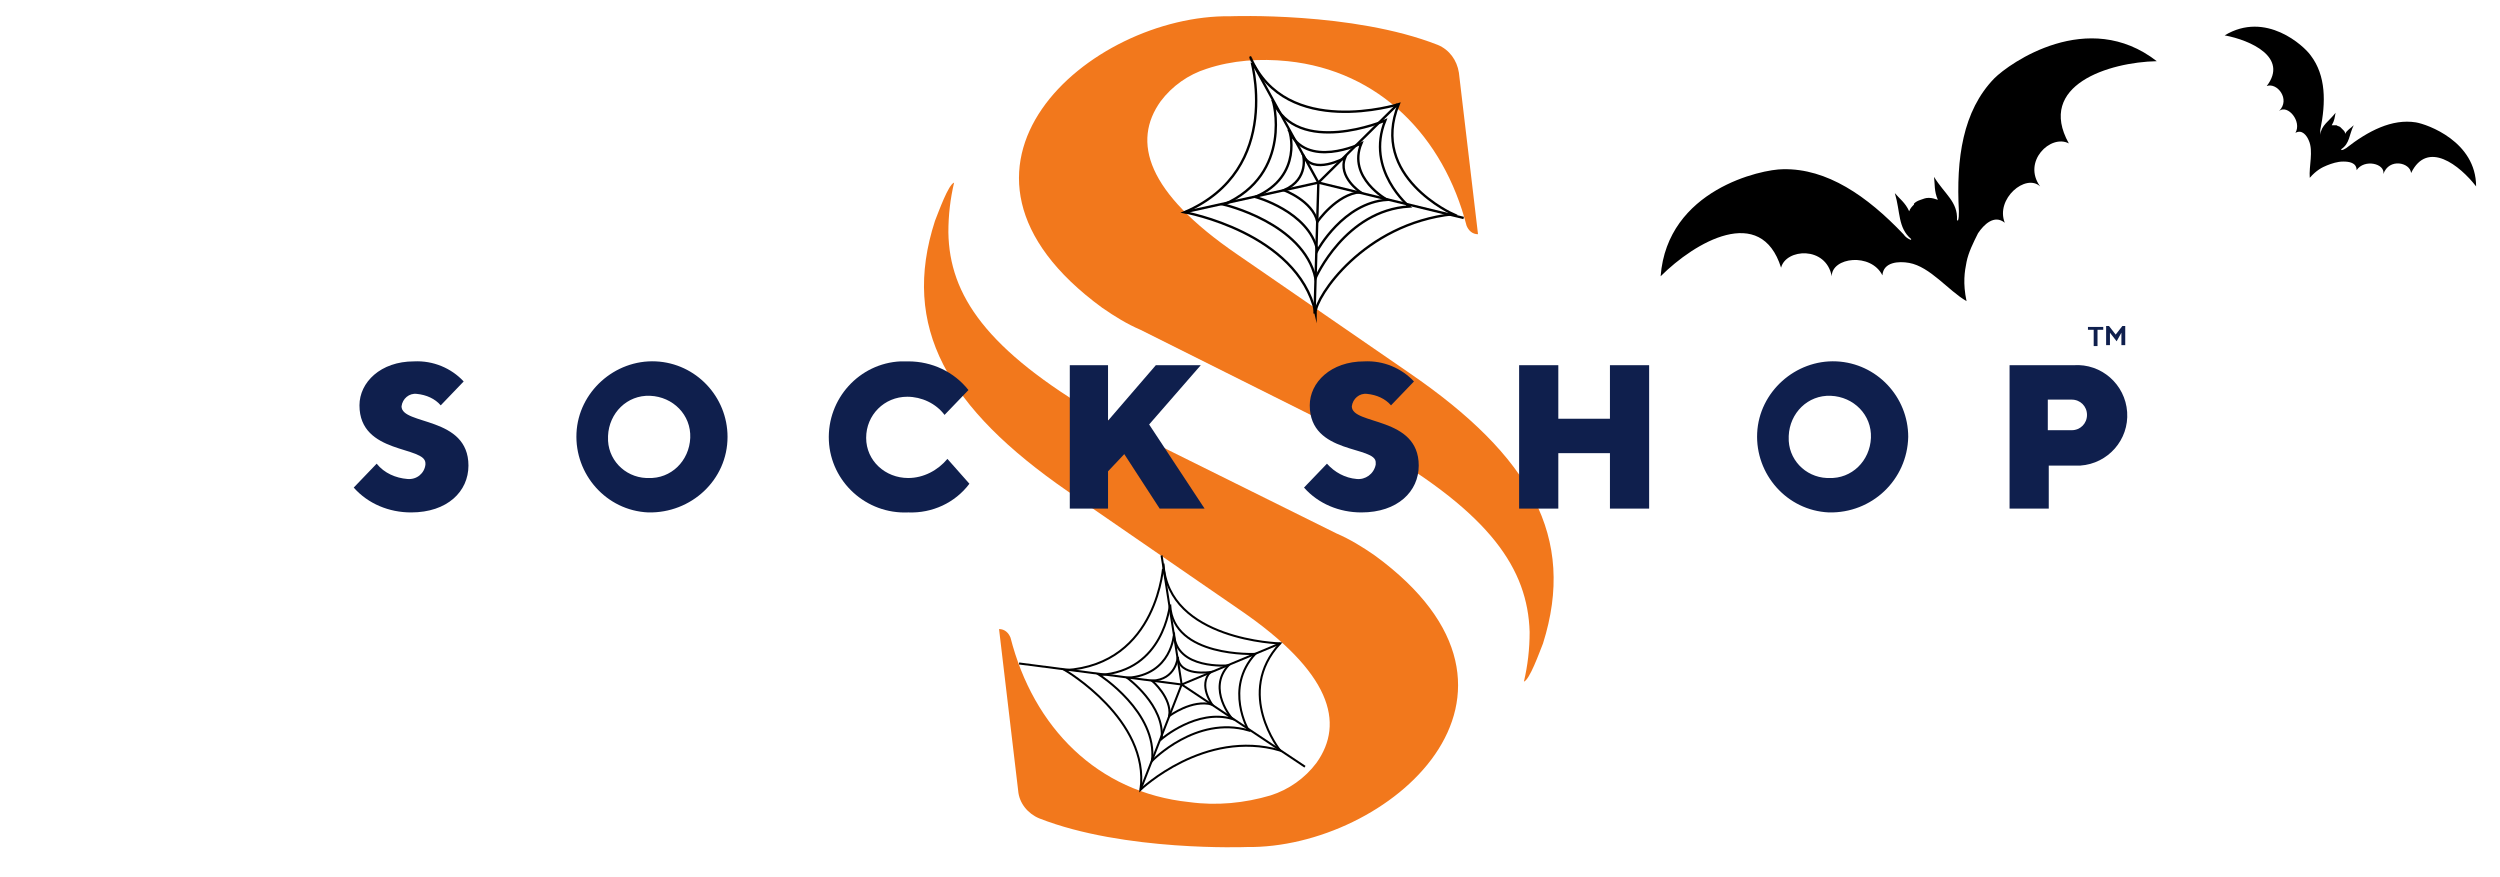 <?xml version="1.0" encoding="utf-8"?>
<!-- Generator: Adobe Illustrator 25.3.1, SVG Export Plug-In . SVG Version: 6.00 Build 0)  -->
<svg version="1.1" id="Layer_1" xmlns="http://www.w3.org/2000/svg" xmlns:xlink="http://www.w3.org/1999/xlink" x="0px" y="0px"
	 viewBox="0 0 261.5 91.7" style="enable-background:new 0 0 261.5 91.7;" xml:space="preserve">
<style type="text/css">
	.st0{fill:#F2781C;}
	.st1{fill:none;stroke:#000000;stroke-width:0.25;stroke-miterlimit:10;}
	.st2{fill:#0F1F4D;}
	.st3{fill:none;stroke:#000000;stroke-width:0.214;stroke-miterlimit:10;}
</style>
<g>
	<path class="st0" d="M134.7,6.4c9.6,1,16.3,7.9,18.7,17.2c0.2,0.5,0.6,0.9,1.2,0.9l-2-16.9c-0.2-1.3-1-2.4-2.2-2.9
		c-8.9-3.5-21.7-3-21.7-3C114,1.5,95.3,17.6,115.3,32.2c1.3,0.9,2.6,1.7,4,2.3l24.8,12.4c11.8,6.9,15.7,12.6,15.9,19.2
		c0,1.8-0.2,3.5-0.6,5.2c0.6-0.2,1.6-3,2-4c3.5-11.1-1.3-19.6-14-28.3l-18-12.4c-9.5-6.5-11-11.8-8-16c1.2-1.6,2.9-2.8,4.8-3.4
		C128.9,6.3,131.8,6.1,134.7,6.4"/>
	<path class="st0" d="M124.4,83.9c-9.6-1-16.3-7.8-18.7-17.2c-0.2-0.5-0.6-0.9-1.2-0.9l2,16.9c0.1,1.3,1,2.4,2.2,2.9
		c8.9,3.5,21.7,3,21.7,3c14.7,0.2,33.4-15.9,13.4-30.5c-1.3-0.9-2.6-1.7-4-2.3L115,43.5c-11.8-6.9-15.7-12.6-15.8-19.2
		c0-1.8,0.2-3.5,0.6-5.2c-0.6,0.2-1.6,3-2,4c-3.6,11.1,1.3,19.6,13.9,28.3l18,12.4c9.5,6.5,11,11.8,8,16c-1.2,1.6-2.9,2.8-4.8,3.4
		C130.2,84,127.3,84.3,124.4,83.9"/>
</g>
<g>
	<path class="st1" d="M128,21.4c0,0,8.3,1.9,9.6,7.7c0,0,3.1-7.1,9.8-7.5c0,0-4.6-3.8-2.5-9c0,0-9.2,3.9-11.8-2.1
		C133.2,10.4,135.3,18.2,128,21.4z"/>
	<path class="st1" d="M131.3,20.6c0,0,5.6,1.5,6.5,5.6c0,0,2.7-5,7.3-5.3c0,0-4.2-2.3-2.7-5.9c0,0-5.8,2.8-7.6-1.4
		C134.9,13.5,136.4,18.4,131.3,20.6z"/>
	<path class="st1" d="M134.3,19.9c0,0,3,1.1,3.5,3.3c0,0,2-2.9,4.5-3.1c0,0-2.4-1.6-1.6-3.6c0,0-3.4,1.9-4.4-0.3
		C136.3,16.2,137,18.7,134.3,19.9z"/>
	<path class="st1" d="M123.9,22.2c0,0,11.8,2.1,13.7,10.5c0-1.6,5-9.3,14.4-10.3c0,0-8.8-3.9-5.7-11.5c0,0-11.8,3.7-15.5-4.9
		C130.8,6,134.4,17.7,123.9,22.2z"/>
	<line class="st1" x1="137.9" y1="19.1" x2="131.2" y2="6.9"/>
	<line class="st1" x1="137.9" y1="19.1" x2="146.2" y2="10.9"/>
	<line class="st1" x1="137.9" y1="19.1" x2="153.1" y2="22.8"/>
	<line class="st1" x1="137.9" y1="19.1" x2="137.5" y2="32.8"/>
	<line class="st1" x1="137.9" y1="19.1" x2="123.9" y2="22.2"/>
</g>
<path class="st2" d="M218.4,34.2h1.6v0.3h-0.6v1.7H219v-1.7h-0.6V34.2z M221.4,35.7l-0.7-0.9v1.3h-0.4v-2h0.3l0.7,0.9l0.7-0.9h0.3v2
	h-0.4v-1.3L221.4,35.7z"/>
<path class="st2" d="M37.6,42.4c0-2.4,2.2-4.6,5.7-4.6c2-0.1,3.9,0.7,5.2,2.1l-2.4,2.5c-0.6-0.7-1.5-1.1-2.5-1.2
	c-0.8-0.1-1.5,0.5-1.6,1.3c0,2,7,1,7,6.2c0,2.7-2.2,4.9-6,4.9c-2.3,0-4.5-0.9-6-2.6l2.4-2.5c0.8,1,2,1.5,3.2,1.6
	c1,0.1,1.8-0.6,1.9-1.5c0,0,0,0,0-0.1C44.6,46.6,37.6,47.6,37.6,42.4"/>
<path class="st2" d="M67.8,53.6c-4.4-0.2-7.7-4-7.5-8.3s4-7.7,8.3-7.5c4.2,0.2,7.5,3.7,7.5,7.9C76.1,50.2,72.3,53.7,67.8,53.6
	 M67.8,50c2.4,0.1,4.3-1.8,4.4-4.2s-1.8-4.3-4.2-4.4s-4.3,1.8-4.4,4.2v0.1c-0.1,2.3,1.7,4.2,4,4.3C67.7,50,67.8,50,67.8,50"/>
<path class="st2" d="M95,50c1.6,0,3.1-0.8,4.1-2l2.3,2.6c-1.5,2-3.9,3.1-6.4,3c-4.4,0.2-8.1-3.2-8.3-7.5c-0.2-4.4,3.2-8.1,7.5-8.3
	c0.3,0,0.5,0,0.8,0c2.5,0,4.8,1.1,6.3,3l-2.5,2.6c-0.9-1.2-2.4-1.9-3.9-1.9c-2.4,0-4.3,1.9-4.3,4.3S92.6,50,95,50L95,50"/>
<polygon class="st2" points="115.9,49.3 115.9,53.2 111.9,53.2 111.9,38.2 115.9,38.2 115.9,44 120.9,38.2 125.6,38.2 120.2,44.4 
	126,53.2 121.3,53.2 117.6,47.5 "/>
<path class="st2" d="M137,42.4c0-2.4,2.2-4.6,5.7-4.6c2-0.1,3.9,0.7,5.2,2.1l-2.4,2.5c-0.6-0.7-1.5-1.1-2.5-1.2
	c-0.8-0.1-1.5,0.5-1.6,1.3c0,2,7,1,7,6.2c0,2.7-2.2,4.9-6,4.9c-2.3,0-4.5-0.9-6-2.6l2.4-2.5c0.8,0.9,1.9,1.5,3.1,1.6
	c0.9,0.1,1.8-0.5,2-1.5c0-0.1,0-0.1,0-0.2C144,46.6,137,47.6,137,42.4"/>
<polygon class="st2" points="172.5,53.2 168.4,53.2 168.4,47.4 163,47.4 163,53.2 158.9,53.2 158.9,38.2 163,38.2 163,43.8 
	168.4,43.8 168.4,38.2 172.5,38.2 "/>
<path class="st2" d="M191.3,53.6c-4.4-0.2-7.7-4-7.5-8.3s4-7.7,8.3-7.5c4.2,0.2,7.5,3.7,7.5,7.9C199.5,50.2,195.8,53.7,191.3,53.6
	 M191.3,50c2.4,0.1,4.3-1.8,4.4-4.2c0.1-2.4-1.8-4.3-4.2-4.4c-2.4-0.1-4.3,1.8-4.4,4.2v0.1c-0.1,2.3,1.7,4.2,4,4.3
	C191.2,50,191.2,50,191.3,50"/>
<path class="st2" d="M216.9,38.2c2.9-0.2,5.4,2,5.6,4.9c0.2,2.9-2,5.4-4.9,5.6c-0.2,0-0.4,0-0.6,0h-2.7v4.5h-4.1v-15H216.9z
	 M214.2,41.8V45h2.5c0.9,0,1.6-0.7,1.6-1.6s-0.7-1.6-1.6-1.6L214.2,41.8z"/>
<g>
	<path d="M208.6,8.2c-3.3,3.4-4,8.4-3.7,13.9c0,0.4,0,0.7-0.1,1l-0.1-0.1c0.1-1.9-1.3-2.7-2.4-4.5c0.1,0.8,0,1.5,0.4,2.4
		c-0.3-0.1-0.6-0.2-0.9-0.2c0,0,0,0-0.1,0c-0.3,0-0.5,0.1-0.8,0.2s-0.5,0.2-0.7,0.4c0,0,0,0,0,0.1c-0.2,0.2-0.4,0.4-0.5,0.7
		c-0.4-0.9-1-1.3-1.5-1.9c0.6,2,0.3,3.6,1.7,4.8v0.1c-0.3-0.1-0.6-0.3-0.8-0.6c-3.8-4-8-6.9-12.6-6.8c-2.2,0-12.1,2.1-12.8,11.2
		c3.6-3.6,10.5-7.6,12.6-0.9c0.5-2,4.7-2.3,5.3,0.9c0-2,4.1-2.5,5.3-0.1c0.1-1.4,1.7-1.5,2.8-1.3c2.2,0.4,4.1,2.9,6,4
		c-0.4-1.9-0.2-3.1,0-4.1s0.7-2,1.2-3c0.6-0.9,1.7-2,2.8-1.1c-1-2.5,2.2-5.2,3.7-3.8c-1.9-2.6,1.1-5.5,3-4.5
		c-3.4-6.1,4.2-8.5,9.2-8.6C218.4,0.8,210.2,6.6,208.6,8.2z"/>
	<path d="M185.2,26.9C185.2,27,185.2,27,185.2,26.9L185.2,26.9L185.2,26.9z"/>
	<path d="M216.2,13.5C216.3,13.5,216.3,13.5,216.2,13.5C216.2,13.4,216.2,13.4,216.2,13.5L216.2,13.5z"/>
</g>
<g>
	<path d="M252.7,12.8c-2.5-0.4-5,0.9-7.3,2.7c-0.2,0.1-0.3,0.2-0.5,0.2v-0.1c0.9-0.6,0.8-1.5,1.3-2.5c-0.3,0.3-0.7,0.5-0.9,0.9
		c0-0.2-0.1-0.3-0.2-0.4l0,0c-0.1-0.1-0.2-0.2-0.3-0.3s-0.3-0.1-0.4-0.2l0,0c-0.2,0-0.3,0-0.5,0c0.3-0.5,0.3-0.8,0.4-1.3
		c-0.7,0.9-1.5,1.3-1.6,2.3l0,0c0-0.2,0-0.4,0-0.5c0.6-2.9,0.6-5.7-1-7.8c-0.7-1-4.7-4.7-9-2.1c2.7,0.5,6.7,2.3,4.4,5.3
		c1.1-0.4,2.5,1.4,1.3,2.6c0.9-0.7,2.4,1.1,1.7,2.3c0.7-0.4,1.2,0.3,1.4,0.8c0.5,1.1,0,2.7,0.1,3.9c0.7-0.8,1.3-1.1,1.8-1.3
		c0.5-0.2,1.1-0.4,1.7-0.4c0.6,0,1.4,0.1,1.4,0.9c0.8-1.2,3-0.7,2.8,0.4c0.6-1.7,2.8-1.2,2.9-0.1c1.7-3.5,5.1-0.8,6.8,1.4
		C259,14.8,253.9,13,252.7,12.8z"/>
	<path d="M236.9,8.3L236.9,8.3L236.9,8.3C237,8.3,237,8.3,236.9,8.3z"/>
	<path d="M252.7,17.8C252.7,17.9,252.7,17.9,252.7,17.8L252.7,17.8L252.7,17.8z"/>
</g>
<g>
	<path class="st3" d="M115,70.6c0,0,6.1,3.9,5.5,9c0,0,4.6-4.8,10.1-3.2c0,0-2.6-4.4,0.7-8c0,0-8.6,0.4-8.9-5.1
		C122.3,63.3,121.8,70.2,115,70.6z"/>
	<path class="st3" d="M117.9,70.9c0,0,4,2.9,3.6,6.4c0,0,3.7-3.2,7.4-2.1c0,0-2.7-3.1-0.4-5.6c0,0-5.5,0.5-5.7-3.3
		C122.8,66.3,122.6,70.6,117.9,70.9z"/>
	<path class="st3" d="M120.5,71.2c0,0,2.1,1.8,1.8,3.7c0,0,2.4-1.8,4.5-1.2c0,0-1.5-2-0.2-3.4c0,0-3.3,0.5-3.4-1.6
		C123.2,68.8,123,71.1,120.5,71.2z"/>
	<path class="st3" d="M111.4,70.1c0,0,8.9,5.2,7.9,12.5c0,0,6.7-6.4,14.6-4.1c0,0-4.8-6,0-11.2c0,0-11.7-0.3-12.2-8.3
		C121.7,59,121.2,69.5,111.4,70.1z"/>
	<line class="st3" x1="123.6" y1="71.6" x2="121.5" y2="58.1"/>
	<line class="st3" x1="123.6" y1="71.6" x2="133.9" y2="67.3"/>
	<line class="st3" x1="123.6" y1="71.6" x2="136.5" y2="80.2"/>
	<line class="st3" x1="123.6" y1="71.6" x2="119.3" y2="82.6"/>
	<line class="st3" x1="123.6" y1="71.6" x2="106.6" y2="69.4"/>
</g>
</svg>
